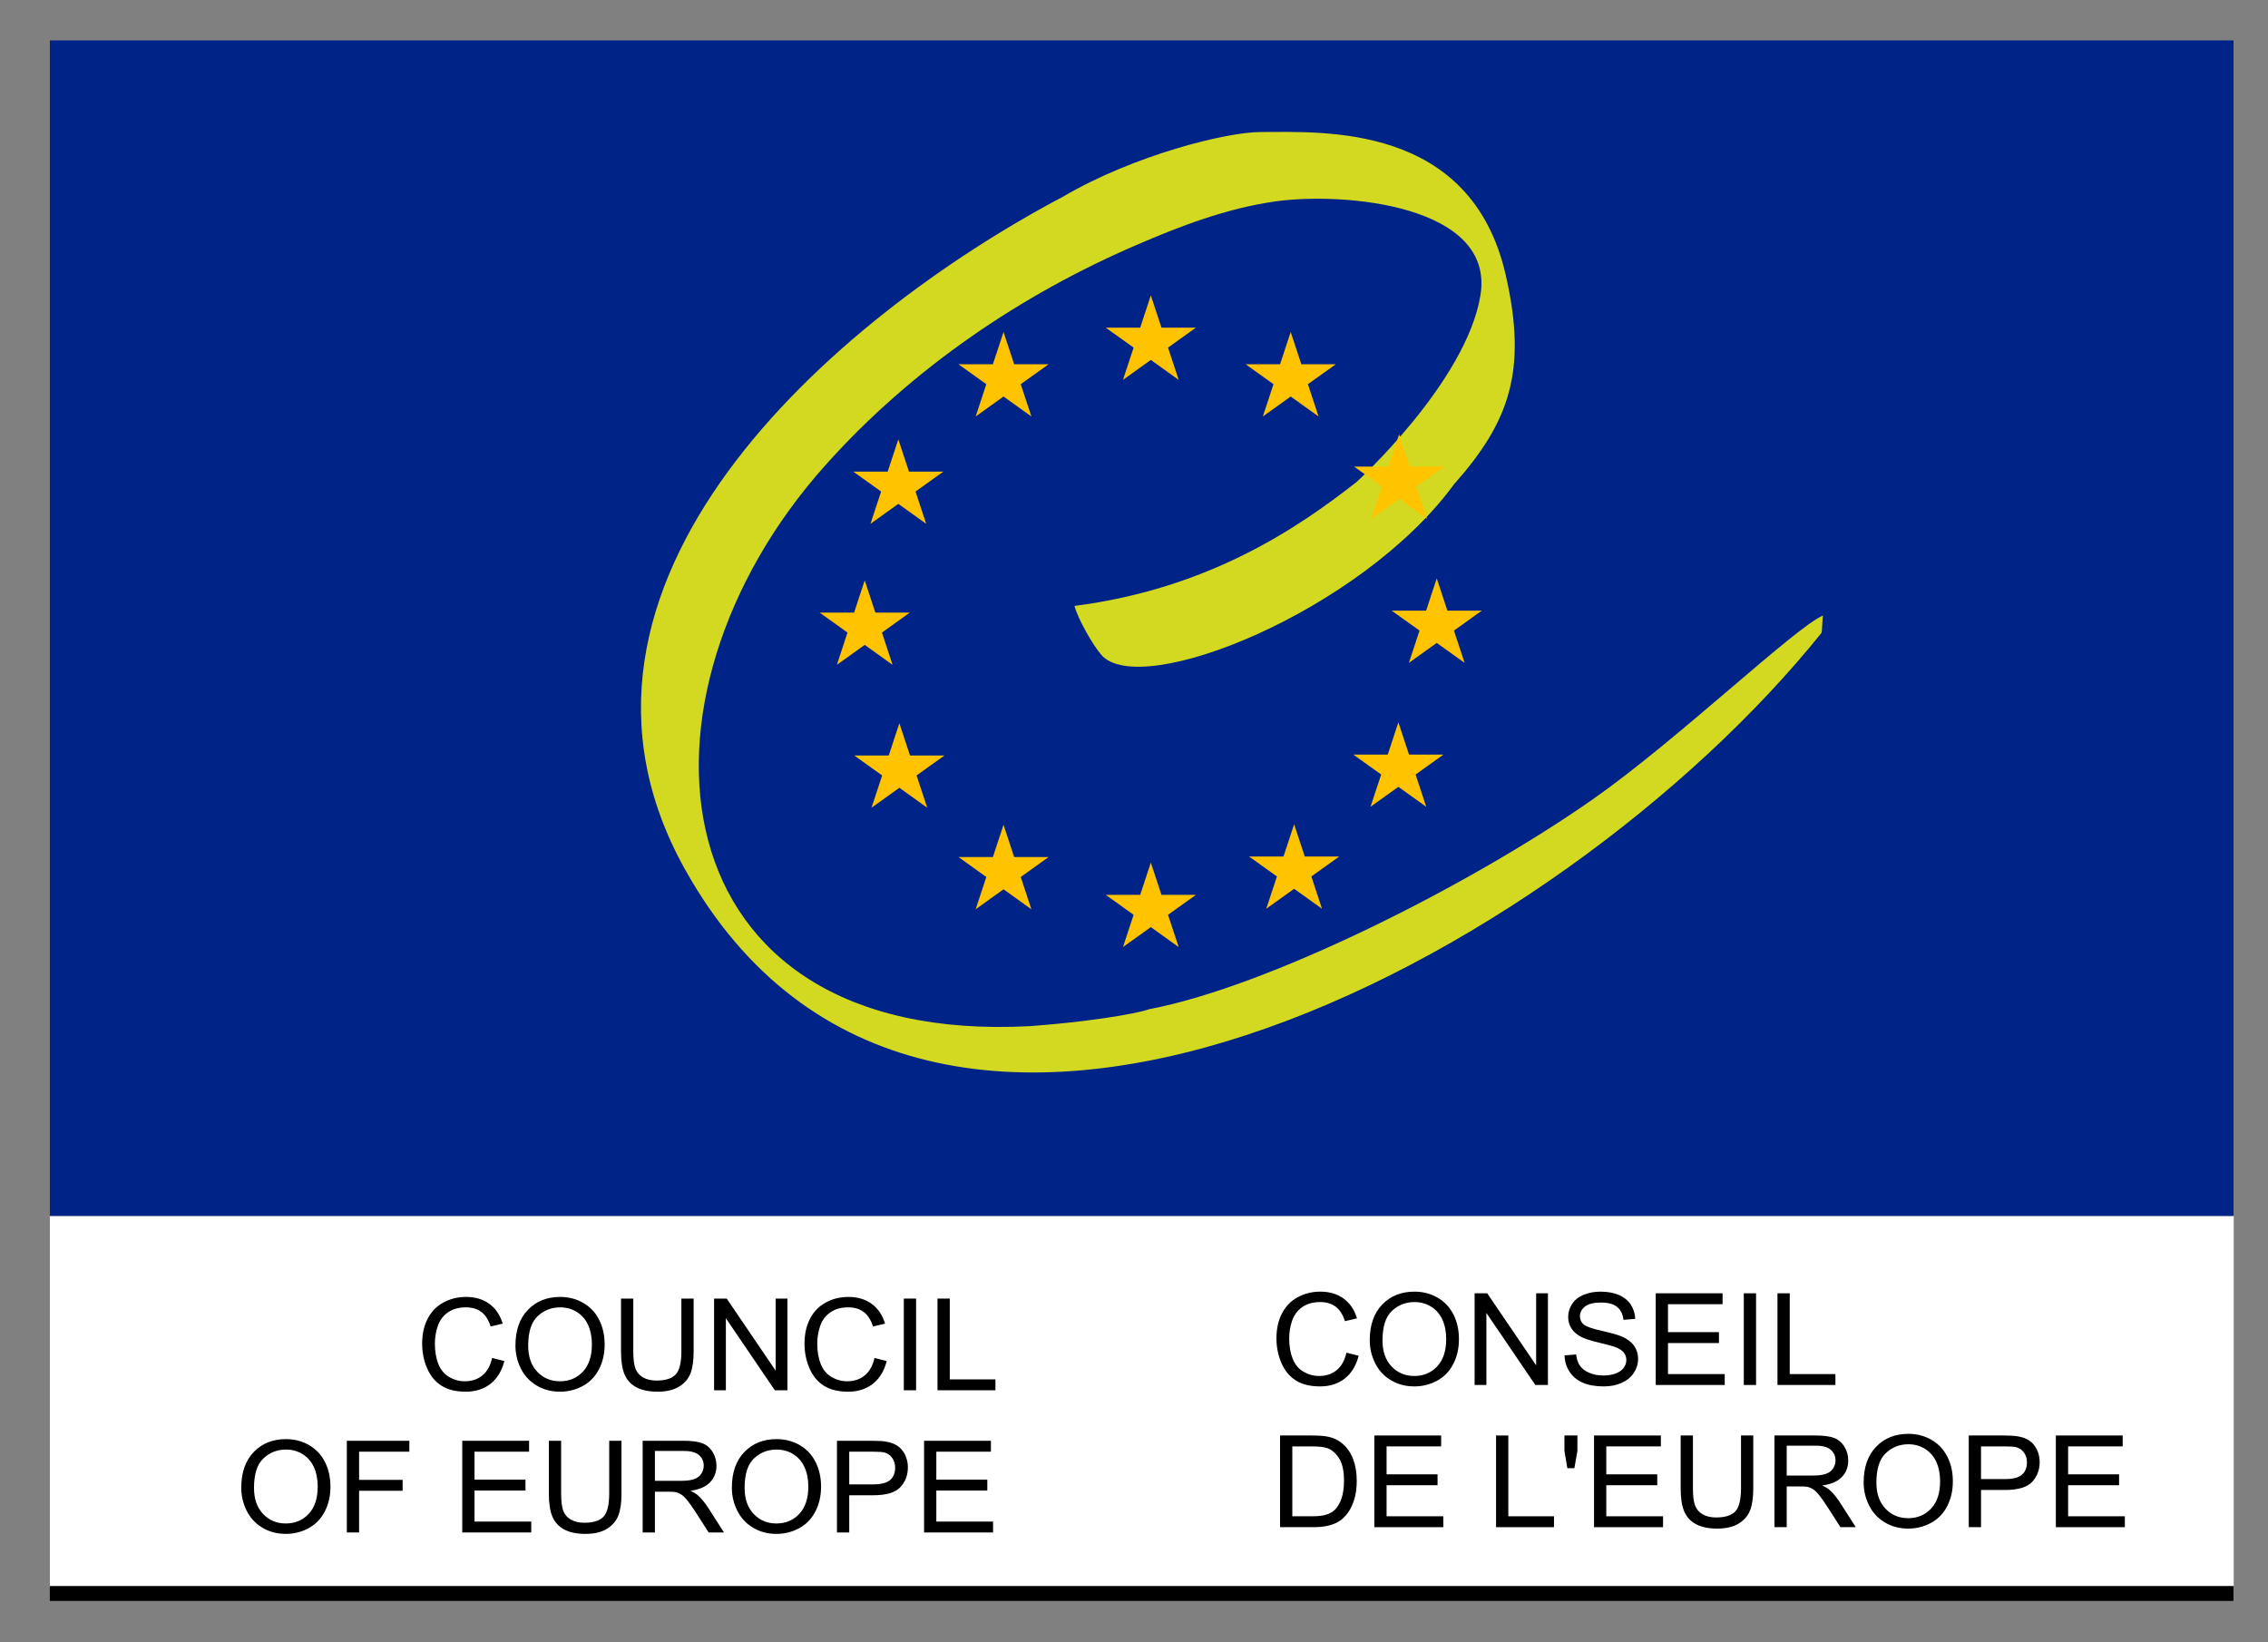 <?xml version="1.0" encoding="UTF-8" standalone="no"?>
<svg xmlns:svg="http://www.w3.org/2000/svg" xmlns="http://www.w3.org/2000/svg" version="1.0" width="569" height="412" viewBox="-0.567 -0.138 569 412" id="svg2" xml:space="preserve">
	<rect x="-0.567" y="-0.138" width="569" height="412" fill="#808080" stroke="none"/>
	<defs id="defs4">
	</defs>
	<g transform="matrix(0.965,0,0,0.951,11.933,10)" id="g6">
		<rect width="567.756" height="97.652" x="0.011" y="310.117" style="fill:#ffffff" id="rect8"/> 
		<rect width="567.709" height="310.117" x="0.011" y="0" style="fill:#002388" id="rect10"/> 
		<path d="M 273.347,162.081 C 271.14,159.472 267.264,152.595 266.395,149.189 C 301.268,144.637 324.403,128.694 339.721,116.501 C 339.721,116.501 368.168,90.241 371.925,67.307 C 375.857,43.312 336.137,39.923 318.503,42.492 C 305.825,44.33 293.822,49.019 282.642,53.915 C 252.819,66.913 224.27,86.383 201.688,112.006 C 147.405,173.508 156.839,265.306 254.807,260.052 C 275.947,258.429 285.638,255.822 285.638,255.615 C 316.393,249.753 368.528,223.341 401.054,200.273 C 423.084,184.651 453.929,154.639 461.017,151.72 C 460.81,152.114 460.805,155.91 460.599,156.307 C 392.657,242.171 228.012,332.621 165.206,218.824 C 123.597,143.434 203.602,73.309 263.36,41.253 C 281.886,30.217 305.958,24.165 314.828,24.165 C 331.072,24.165 369.42,21.777 378.485,61.791 C 384.235,87.167 379.462,100.643 365.044,117.124 C 340.971,150.576 283.449,174.023 273.347,162.081 z " style="fill:#d3d920" id="path12"/>
		<path d="M 337.087,346.198 L 340.275,347.006 C 339.604,349.636 338.397,351.641 336.655,353.022 C 334.912,354.403 332.781,355.092 330.263,355.092 C 327.658,355.092 325.538,354.562 323.906,353.501 C 322.274,352.44 321.03,350.903 320.178,348.892 C 319.325,346.88 318.9,344.719 318.9,342.411 C 318.9,339.893 319.38,337.698 320.341,335.823 C 321.302,333.949 322.669,332.525 324.443,331.552 C 326.217,330.579 328.169,330.092 330.299,330.092 C 332.715,330.092 334.746,330.708 336.394,331.941 C 338.042,333.174 339.189,334.907 339.837,337.141 L 336.712,337.882 C 336.151,336.125 335.338,334.846 334.273,334.044 C 333.208,333.243 331.868,332.842 330.253,332.842 C 328.396,332.842 326.844,333.287 325.598,334.176 C 324.351,335.066 323.475,336.26 322.97,337.758 C 322.464,339.257 322.212,340.803 322.212,342.395 C 322.212,344.448 322.511,346.241 323.11,347.772 C 323.71,349.304 324.641,350.449 325.906,351.207 C 327.17,351.965 328.539,352.343 330.012,352.343 C 331.803,352.343 333.321,351.827 334.563,350.795 C 335.805,349.763 336.648,348.229 337.087,346.198 z " id="path14"/>
		<path d="M 343.157,342.913 C 343.157,338.903 344.237,335.765 346.398,333.495 C 348.559,331.226 351.349,330.092 354.767,330.092 C 357.005,330.092 359.023,330.625 360.82,331.691 C 362.617,332.757 363.987,334.243 364.93,336.149 C 365.872,338.055 366.344,340.217 366.344,342.633 C 366.344,345.083 365.848,347.276 364.856,349.209 C 363.864,351.142 362.458,352.606 360.638,353.601 C 358.818,354.596 356.856,355.092 354.75,355.092 C 352.467,355.092 350.427,354.543 348.63,353.445 C 346.833,352.347 345.471,350.846 344.545,348.946 C 343.619,347.046 343.157,345.034 343.157,342.913 z M 346.469,342.954 C 346.469,345.864 347.254,348.156 348.824,349.83 C 350.394,351.505 352.364,352.342 354.733,352.342 C 357.146,352.342 359.132,351.497 360.692,349.806 C 362.251,348.116 363.031,345.716 363.031,342.609 C 363.031,340.644 362.697,338.928 362.031,337.463 C 361.364,335.997 360.388,334.86 359.105,334.054 C 357.821,333.247 356.38,332.843 354.783,332.843 C 352.512,332.843 350.559,333.62 348.923,335.174 C 347.287,336.728 346.469,339.32 346.469,342.954 z " id="path16"/>
		<path d="M 370.418,354.716 L 370.418,330.528 L 373.695,330.528 L 386.418,349.531 L 386.418,330.528 L 389.481,330.528 L 389.481,354.716 L 386.204,354.716 L 373.481,335.714 L 373.481,354.716 L 370.418,354.716 z " id="path18"/>
		<path d="M 393.801,346.904 L 396.801,346.654 C 396.943,347.861 397.273,348.851 397.792,349.625 C 398.311,350.399 399.117,351.024 400.21,351.501 C 401.302,351.979 402.531,352.217 403.898,352.217 C 405.111,352.217 406.181,352.036 407.11,351.674 C 408.039,351.313 408.73,350.816 409.183,350.185 C 409.636,349.554 409.864,348.867 409.864,348.122 C 409.864,347.367 409.638,346.708 409.187,346.143 C 408.736,345.578 408.01,345.105 407.011,344.721 C 406.369,344.469 404.951,344.077 402.756,343.546 C 400.561,343.015 399.023,342.512 398.14,342.037 C 396.995,341.432 396.142,340.681 395.58,339.782 C 395.018,338.885 394.738,337.88 394.738,336.766 C 394.738,335.543 395.081,334.401 395.767,333.338 C 396.453,332.275 397.455,331.468 398.774,330.917 C 400.093,330.366 401.557,330.091 403.17,330.091 C 404.945,330.091 406.512,330.378 407.868,330.952 C 409.224,331.526 410.267,332.372 410.998,333.487 C 411.727,334.603 412.12,335.867 412.175,337.278 L 409.112,337.528 C 408.949,336.024 408.397,334.887 407.458,334.119 C 406.518,333.35 405.129,332.966 403.293,332.966 C 401.38,332.966 399.986,333.32 399.111,334.027 C 398.236,334.734 397.799,335.586 397.799,336.583 C 397.799,337.449 398.109,338.161 398.728,338.72 C 399.336,339.28 400.925,339.853 403.496,340.439 C 406.067,341.025 407.835,341.538 408.803,341.976 C 410.209,342.623 411.248,343.444 411.919,344.437 C 412.589,345.43 412.925,346.574 412.925,347.868 C 412.925,349.152 412.559,350.362 411.826,351.497 C 411.094,352.633 410.043,353.516 408.672,354.146 C 407.301,354.776 405.757,355.092 404.042,355.092 C 401.868,355.092 400.046,354.773 398.577,354.135 C 397.107,353.496 395.955,352.536 395.119,351.254 C 394.285,349.972 393.844,348.522 393.801,346.904 z " id="path20"/>
		<path d="M 417.507,354.716 L 417.507,330.528 L 434.882,330.528 L 434.882,333.403 L 420.694,333.403 L 420.694,340.778 L 433.944,340.778 L 433.944,343.653 L 420.694,343.653 L 420.694,351.841 L 435.444,351.841 L 435.444,354.716 L 417.507,354.716 z " id="path22"/>
		<path d="M 440.402,354.716 L 440.402,330.528 L 443.59,330.528 L 443.59,354.716 L 440.402,354.716 z " id="path24"/>
		<path d="M 449.158,354.716 L 449.158,330.528 L 452.346,330.528 L 452.346,351.841 L 464.221,351.841 L 464.221,354.716 L 449.158,354.716 z " id="path26"/>
		<path d="M 319.837,392.23 L 319.837,368.042 L 328.145,368.042 C 330.02,368.042 331.451,368.158 332.438,368.389 C 333.82,368.708 334.999,369.285 335.975,370.121 C 337.246,371.199 338.198,372.576 338.829,374.254 C 339.46,375.932 339.775,377.848 339.775,380.004 C 339.775,381.841 339.561,383.469 339.133,384.888 C 338.705,386.307 338.156,387.481 337.487,388.41 C 336.818,389.339 336.087,390.071 335.292,390.604 C 334.497,391.137 333.537,391.542 332.413,391.817 C 331.288,392.092 329.997,392.229 328.539,392.229 L 319.837,392.229 L 319.837,392.23 z M 323.025,389.355 L 328.167,389.355 C 329.755,389.355 331,389.208 331.904,388.911 C 332.807,388.615 333.527,388.198 334.064,387.66 C 334.82,386.903 335.408,385.886 335.83,384.606 C 336.252,383.328 336.463,381.778 336.463,379.956 C 336.463,377.432 336.049,375.492 335.223,374.137 C 334.396,372.782 333.391,371.873 332.208,371.412 C 331.354,371.083 329.979,370.918 328.085,370.918 L 323.025,370.918 L 323.025,389.355 L 323.025,389.355 z " id="path28"/>
		<path d="M 344.344,392.23 L 344.344,368.042 L 361.719,368.042 L 361.719,370.917 L 347.531,370.917 L 347.531,378.292 L 360.781,378.292 L 360.781,381.167 L 347.531,381.167 L 347.531,389.355 L 362.281,389.355 L 362.281,392.23 L 344.344,392.23 z " id="path30"/>
		<path d="M 375.995,392.23 L 375.995,368.042 L 379.183,368.042 L 379.183,389.355 L 391.058,389.355 L 391.058,392.23 L 375.995,392.23 z " id="path32"/>
		<path d="M 394.528,376.667 L 393.771,372.113 L 393.771,368.042 L 397.146,368.042 L 397.146,372.113 L 396.356,376.667 L 394.528,376.667 z " id="path34"/>
		<path d="M 401.467,392.23 L 401.467,368.042 L 418.842,368.042 L 418.842,370.917 L 404.654,370.917 L 404.654,378.292 L 417.904,378.292 L 417.904,381.167 L 404.654,381.167 L 404.654,389.355 L 419.404,389.355 L 419.404,392.23 L 401.467,392.23 z " id="path36"/>
		<path d="M 439.674,368.042 L 442.862,368.042 L 442.862,381.995 C 442.862,384.423 442.589,386.349 442.044,387.777 C 441.498,389.205 440.513,390.367 439.089,391.261 C 437.664,392.157 435.795,392.604 433.483,392.604 C 431.234,392.604 429.395,392.214 427.965,391.435 C 426.535,390.656 425.515,389.527 424.903,388.049 C 424.292,386.572 423.987,384.554 423.987,381.994 L 423.987,368.041 L 427.175,368.041 L 427.175,381.942 C 427.175,384.035 427.368,385.577 427.755,386.568 C 428.142,387.56 428.806,388.324 429.748,388.861 C 430.69,389.398 431.843,389.666 433.204,389.666 C 435.535,389.666 437.196,389.135 438.187,388.072 C 439.178,387.009 439.674,384.967 439.674,381.942 L 439.674,368.042 L 439.674,368.042 z " id="path38"/>
		<path d="M 448.369,392.23 L 448.369,368.042 L 459.016,368.042 C 461.154,368.042 462.779,368.26 463.891,368.694 C 465.003,369.128 465.892,369.896 466.558,370.996 C 467.223,372.097 467.556,373.312 467.556,374.643 C 467.556,376.36 467.005,377.807 465.904,378.985 C 464.803,380.163 463.1,380.911 460.8,381.229 C 461.644,381.634 462.284,382.034 462.723,382.428 C 463.654,383.282 464.533,384.356 465.359,385.649 L 469.515,392.229 L 465.529,392.229 L 462.355,387.199 C 461.427,385.748 460.664,384.637 460.064,383.868 C 459.464,383.099 458.927,382.558 458.453,382.247 C 457.979,381.936 457.495,381.719 457.005,381.597 C 456.646,381.519 456.057,381.48 455.238,381.48 L 451.557,381.48 L 451.557,392.23 L 448.369,392.23 L 448.369,392.23 z M 451.556,378.605 L 458.378,378.605 C 459.828,378.605 460.958,378.457 461.768,378.159 C 462.577,377.862 463.192,377.386 463.613,376.73 C 464.033,376.076 464.244,375.364 464.244,374.594 C 464.244,373.469 463.835,372.543 463.018,371.818 C 462.201,371.093 460.911,370.73 459.147,370.73 L 451.556,370.73 L 451.556,378.605 z " id="path40"/>
		<path d="M 471.564,380.426 C 471.564,376.416 472.644,373.278 474.805,371.008 C 476.966,368.739 479.756,367.605 483.174,367.605 C 485.412,367.605 487.43,368.138 489.227,369.204 C 491.024,370.27 492.394,371.756 493.337,373.662 C 494.279,375.568 494.751,377.73 494.751,380.146 C 494.751,382.596 494.255,384.789 493.263,386.722 C 492.271,388.655 490.865,390.119 489.045,391.114 C 487.225,392.109 485.263,392.605 483.157,392.605 C 480.874,392.605 478.834,392.056 477.037,390.958 C 475.24,389.86 473.878,388.359 472.952,386.459 C 472.026,384.559 471.564,382.547 471.564,380.426 z M 474.876,380.467 C 474.876,383.377 475.661,385.669 477.231,387.343 C 478.801,389.018 480.771,389.855 483.14,389.855 C 485.553,389.855 487.539,389.01 489.099,387.319 C 490.658,385.629 491.438,383.229 491.438,380.122 C 491.438,378.157 491.104,376.441 490.438,374.976 C 489.771,373.51 488.795,372.373 487.512,371.567 C 486.228,370.76 484.787,370.356 483.19,370.356 C 480.919,370.356 478.966,371.133 477.33,372.687 C 475.694,374.241 474.876,376.833 474.876,380.467 z " id="path42"/>
		<path d="M 498.888,392.23 L 498.888,368.042 L 508,368.042 C 509.604,368.042 510.829,368.119 511.675,368.273 C 512.861,368.471 513.855,368.848 514.656,369.405 C 515.457,369.962 516.103,370.741 516.593,371.743 C 517.081,372.746 517.326,373.847 517.326,375.048 C 517.326,377.109 516.672,378.852 515.364,380.277 C 514.055,381.704 511.693,382.417 508.275,382.417 L 502.076,382.417 L 502.076,392.23 L 498.888,392.23 z M 502.076,379.542 L 508.316,379.542 C 510.379,379.542 511.845,379.158 512.712,378.39 C 513.579,377.622 514.013,376.541 514.013,375.148 C 514.013,374.138 513.757,373.274 513.247,372.555 C 512.736,371.836 512.064,371.362 511.23,371.131 C 510.691,370.988 509.698,370.917 508.25,370.917 L 502.075,370.917 L 502.075,379.542 L 502.076,379.542 z " id="path44"/>
		<path d="M 521.532,392.23 L 521.532,368.042 L 538.907,368.042 L 538.907,370.917 L 524.719,370.917 L 524.719,378.292 L 537.969,378.292 L 537.969,381.167 L 524.719,381.167 L 524.719,389.355 L 539.469,389.355 L 539.469,392.23 L 521.532,392.23 z " id="path46"/>
		<path d="M 114.984,347.593 L 118.172,348.401 C 117.501,351.031 116.294,353.036 114.552,354.417 C 112.809,355.798 110.678,356.487 108.16,356.487 C 105.555,356.487 103.435,355.957 101.803,354.896 C 100.171,353.835 98.927,352.298 98.075,350.287 C 97.222,348.275 96.797,346.114 96.797,343.806 C 96.797,341.288 97.277,339.093 98.238,337.218 C 99.199,335.344 100.566,333.92 102.34,332.947 C 104.114,331.974 106.066,331.487 108.196,331.487 C 110.612,331.487 112.643,332.103 114.291,333.336 C 115.939,334.569 117.086,336.302 117.734,338.536 L 114.609,339.277 C 114.048,337.52 113.235,336.241 112.17,335.439 C 111.105,334.638 109.765,334.237 108.15,334.237 C 106.293,334.237 104.741,334.682 103.495,335.571 C 102.248,336.461 101.372,337.655 100.867,339.153 C 100.361,340.652 100.109,342.198 100.109,343.79 C 100.109,345.843 100.408,347.636 101.007,349.167 C 101.607,350.699 102.538,351.844 103.803,352.602 C 105.067,353.36 106.436,353.738 107.909,353.738 C 109.7,353.738 111.218,353.222 112.46,352.19 C 113.702,351.158 114.544,349.625 114.984,347.593 z " id="path48"/>
		<path d="M 121.054,344.308 C 121.054,340.298 122.134,337.16 124.295,334.89 C 126.456,332.621 129.246,331.487 132.664,331.487 C 134.902,331.487 136.92,332.02 138.717,333.086 C 140.514,334.152 141.884,335.638 142.827,337.544 C 143.769,339.45 144.241,341.612 144.241,344.028 C 144.241,346.478 143.745,348.671 142.753,350.604 C 141.761,352.537 140.355,354.001 138.535,354.996 C 136.715,355.991 134.753,356.487 132.647,356.487 C 130.364,356.487 128.324,355.938 126.527,354.84 C 124.73,353.742 123.368,352.241 122.442,350.341 C 121.516,348.441 121.054,346.429 121.054,344.308 z M 124.366,344.349 C 124.366,347.259 125.151,349.551 126.721,351.225 C 128.291,352.9 130.261,353.737 132.63,353.737 C 135.043,353.737 137.029,352.892 138.589,351.201 C 140.148,349.511 140.928,347.111 140.928,344.004 C 140.928,342.039 140.594,340.323 139.928,338.858 C 139.261,337.392 138.285,336.255 137.002,335.449 C 135.718,334.642 134.277,334.238 132.68,334.238 C 130.409,334.238 128.456,335.015 126.82,336.569 C 125.184,338.123 124.366,340.715 124.366,344.349 z " id="path50"/>
		<path d="M 164.19,331.924 L 167.378,331.924 L 167.378,345.877 C 167.378,348.305 167.105,350.231 166.56,351.659 C 166.014,353.087 165.029,354.249 163.605,355.143 C 162.18,356.039 160.311,356.486 157.999,356.486 C 155.75,356.486 153.911,356.096 152.481,355.317 C 151.051,354.538 150.031,353.409 149.419,351.931 C 148.808,350.454 148.503,348.436 148.503,345.876 L 148.503,331.923 L 151.691,331.923 L 151.691,345.824 C 151.691,347.917 151.884,349.459 152.271,350.45 C 152.658,351.442 153.322,352.206 154.264,352.743 C 155.206,353.28 156.359,353.548 157.72,353.548 C 160.051,353.548 161.712,353.017 162.703,351.954 C 163.694,350.891 164.19,348.849 164.19,345.824 L 164.19,331.924 L 164.19,331.924 z " id="path52"/>
		<path d="M 172.697,356.112 L 172.697,331.924 L 175.974,331.924 L 188.697,350.927 L 188.697,331.924 L 191.76,331.924 L 191.76,356.112 L 188.483,356.112 L 175.76,337.11 L 175.76,356.112 L 172.697,356.112 z " id="path54"/>
		<path d="M 214.392,347.593 L 217.58,348.401 C 216.909,351.031 215.702,353.036 213.96,354.417 C 212.217,355.798 210.086,356.487 207.568,356.487 C 204.963,356.487 202.843,355.957 201.211,354.896 C 199.579,353.835 198.335,352.298 197.483,350.287 C 196.63,348.275 196.205,346.114 196.205,343.806 C 196.205,341.288 196.685,339.093 197.646,337.218 C 198.607,335.344 199.974,333.92 201.748,332.947 C 203.522,331.974 205.474,331.487 207.604,331.487 C 210.02,331.487 212.051,332.103 213.699,333.336 C 215.347,334.569 216.494,336.302 217.142,338.536 L 214.017,339.277 C 213.456,337.52 212.643,336.241 211.578,335.439 C 210.513,334.638 209.173,334.237 207.558,334.237 C 205.701,334.237 204.149,334.682 202.903,335.571 C 201.656,336.461 200.78,337.655 200.275,339.153 C 199.769,340.652 199.517,342.198 199.517,343.79 C 199.517,345.843 199.816,347.636 200.415,349.167 C 201.015,350.699 201.946,351.844 203.211,352.602 C 204.475,353.36 205.844,353.738 207.317,353.738 C 209.108,353.738 210.626,353.222 211.868,352.19 C 213.11,351.158 213.953,349.625 214.392,347.593 z " id="path56"/>
		<path d="M 222.024,356.112 L 222.024,331.924 L 225.212,331.924 L 225.212,356.112 L 222.024,356.112 z " id="path58"/>
		<path d="M 230.78,356.112 L 230.78,331.924 L 233.968,331.924 L 233.968,353.237 L 245.843,353.237 L 245.843,356.112 L 230.78,356.112 z " id="path60"/>
		<path d="M 49.77,381.822 C 49.77,377.812 50.85,374.674 53.011,372.404 C 55.172,370.135 57.962,369.001 61.38,369.001 C 63.618,369.001 65.636,369.534 67.433,370.6 C 69.23,371.666 70.6,373.152 71.543,375.058 C 72.485,376.964 72.957,379.126 72.957,381.542 C 72.957,383.992 72.461,386.185 71.469,388.118 C 70.477,390.051 69.071,391.515 67.251,392.51 C 65.431,393.505 63.469,394 61.363,394 C 59.08,394 57.04,393.451 55.243,392.353 C 53.446,391.255 52.084,389.754 51.158,387.854 C 50.232,385.954 49.77,383.943 49.77,381.822 z M 53.082,381.863 C 53.082,384.773 53.867,387.065 55.437,388.739 C 57.007,390.414 58.977,391.251 61.346,391.251 C 63.759,391.251 65.745,390.406 67.305,388.715 C 68.864,387.025 69.644,384.625 69.644,381.518 C 69.644,379.553 69.31,377.837 68.644,376.372 C 67.977,374.906 67.001,373.769 65.718,372.963 C 64.434,372.156 62.993,371.752 61.396,371.752 C 59.125,371.752 57.172,372.529 55.536,374.083 C 53.9,375.637 53.082,378.229 53.082,381.863 z " id="path62"/>
		<path d="M 77.219,393.625 L 77.219,369.437 L 93.469,369.437 L 93.469,372.312 L 80.406,372.312 L 80.406,379.75 L 91.719,379.75 L 91.719,382.625 L 80.406,382.625 L 80.406,393.625 L 77.219,393.625 z " id="path64"/>
		<path d="M 107.223,393.625 L 107.223,369.437 L 124.598,369.437 L 124.598,372.312 L 110.41,372.312 L 110.41,379.687 L 123.66,379.687 L 123.66,382.562 L 110.41,382.562 L 110.41,390.75 L 125.16,390.75 L 125.16,393.625 L 107.223,393.625 z " id="path66"/>
		<path d="M 145.429,369.438 L 148.617,369.438 L 148.617,383.391 C 148.617,385.819 148.344,387.745 147.799,389.173 C 147.253,390.601 146.268,391.763 144.844,392.657 C 143.419,393.553 141.55,394 139.238,394 C 136.989,394 135.15,393.61 133.72,392.831 C 132.29,392.052 131.27,390.923 130.658,389.445 C 130.047,387.968 129.742,385.95 129.742,383.39 L 129.742,369.437 L 132.93,369.437 L 132.93,383.338 C 132.93,385.431 133.123,386.973 133.51,387.964 C 133.897,388.956 134.561,389.72 135.503,390.257 C 136.445,390.794 137.598,391.062 138.959,391.062 C 141.29,391.062 142.951,390.531 143.942,389.468 C 144.933,388.405 145.429,386.363 145.429,383.338 L 145.429,369.438 L 145.429,369.438 z " id="path68"/>
		<path d="M 154.124,393.625 L 154.124,369.437 L 164.771,369.437 C 166.909,369.437 168.534,369.655 169.646,370.089 C 170.758,370.523 171.647,371.291 172.313,372.391 C 172.978,373.492 173.311,374.707 173.311,376.038 C 173.311,377.755 172.76,379.202 171.659,380.38 C 170.558,381.558 168.855,382.306 166.555,382.624 C 167.399,383.029 168.039,383.429 168.478,383.823 C 169.409,384.677 170.288,385.751 171.114,387.044 L 175.27,393.624 L 171.284,393.624 L 168.11,388.594 C 167.182,387.143 166.419,386.032 165.819,385.263 C 165.219,384.494 164.682,383.953 164.208,383.642 C 163.734,383.331 163.25,383.114 162.76,382.992 C 162.401,382.914 161.812,382.875 160.993,382.875 L 157.312,382.875 L 157.312,393.625 L 154.124,393.625 L 154.124,393.625 z M 157.312,380 L 164.134,380 C 165.584,380 166.714,379.852 167.524,379.554 C 168.333,379.257 168.948,378.781 169.369,378.125 C 169.789,377.471 170,376.759 170,375.989 C 170,374.864 169.591,373.938 168.774,373.213 C 167.957,372.488 166.667,372.125 164.903,372.125 L 157.312,372.125 L 157.312,380 L 157.312,380 z " id="path70"/>
		<path d="M 177.319,381.822 C 177.319,377.812 178.399,374.674 180.56,372.404 C 182.721,370.135 185.511,369.001 188.929,369.001 C 191.167,369.001 193.185,369.534 194.982,370.6 C 196.779,371.666 198.149,373.152 199.092,375.058 C 200.034,376.964 200.506,379.126 200.506,381.542 C 200.506,383.992 200.01,386.185 199.018,388.118 C 198.026,390.051 196.62,391.515 194.8,392.51 C 192.98,393.505 191.018,394 188.913,394 C 186.63,394 184.59,393.451 182.793,392.353 C 180.996,391.255 179.634,389.754 178.708,387.854 C 177.782,385.954 177.319,383.943 177.319,381.822 z M 180.631,381.863 C 180.631,384.773 181.416,387.065 182.986,388.739 C 184.556,390.414 186.526,391.251 188.895,391.251 C 191.308,391.251 193.294,390.406 194.854,388.715 C 196.413,387.025 197.193,384.625 197.193,381.518 C 197.193,379.553 196.859,377.837 196.193,376.372 C 195.526,374.906 194.55,373.769 193.267,372.963 C 191.983,372.156 190.542,371.752 188.945,371.752 C 186.674,371.752 184.721,372.529 183.085,374.083 C 181.449,375.637 180.631,378.229 180.631,381.863 z " id="path72"/>
		<path d="M 204.643,393.625 L 204.643,369.437 L 213.754,369.437 C 215.358,369.437 216.583,369.514 217.429,369.668 C 218.615,369.866 219.609,370.243 220.41,370.8 C 221.211,371.357 221.857,372.136 222.347,373.138 C 222.835,374.141 223.08,375.242 223.08,376.443 C 223.08,378.504 222.426,380.247 221.118,381.672 C 219.809,383.099 217.447,383.812 214.029,383.812 L 207.83,383.812 L 207.83,393.625 L 204.643,393.625 z M 207.831,380.938 L 214.071,380.938 C 216.134,380.938 217.6,380.554 218.467,379.786 C 219.334,379.018 219.768,377.937 219.768,376.544 C 219.768,375.534 219.512,374.67 219.002,373.951 C 218.491,373.232 217.819,372.758 216.985,372.527 C 216.446,372.384 215.453,372.313 214.005,372.313 L 207.83,372.313 L 207.83,380.938 L 207.831,380.938 z " id="path74"/>
		<path d="M 227.287,393.625 L 227.287,369.437 L 244.662,369.437 L 244.662,372.312 L 230.474,372.312 L 230.474,379.687 L 243.724,379.687 L 243.724,382.562 L 230.474,382.562 L 230.474,390.75 L 245.224,390.75 L 245.224,393.625 L 227.287,393.625 z " id="path76"/>
		<line x1="0" y1="409.735" x2="567.708" y2="409.735" id="line78" style="stroke:#000000;stroke-width:3.9"/>
		<path d="M 358.036,126.203 L 350.797,120.943 L 343.553,126.204 L 346.32,117.691 L 339.08,112.43 L 348.029,112.429 L 350.795,103.917 L 353.563,112.429 L 362.515,112.429 L 355.27,117.691 L 358.036,126.203 z M 327.082,90.697 L 334.323,85.436 L 325.372,85.436 L 322.605,76.924 L 319.84,85.436 L 310.888,85.436 L 318.13,90.697 L 315.364,99.21 L 322.607,93.949 L 329.844,99.21 L 327.082,90.697 z M 290.717,81.043 L 297.957,75.78 L 289.008,75.782 L 286.24,67.269 L 283.476,75.782 L 274.524,75.782 L 281.766,81.044 L 279,89.558 L 286.242,84.294 L 293.484,89.557 L 290.717,81.043 z M 252.423,90.696 L 259.663,85.435 L 250.713,85.435 L 247.947,76.923 L 245.179,85.435 L 236.231,85.435 L 243.472,90.696 L 240.704,99.209 L 247.947,93.947 L 255.188,99.209 L 252.423,90.696 z M 225.072,119.015 L 232.313,113.755 L 223.361,113.755 L 220.595,105.242 L 217.829,113.755 L 208.88,113.755 L 216.12,119.015 L 213.355,127.529 L 220.597,122.266 L 227.837,127.528 L 225.072,119.015 z M 216.336,156.217 L 223.576,150.956 L 214.627,150.956 L 211.86,142.444 L 209.095,150.956 L 200.143,150.956 L 207.383,156.217 L 204.617,164.731 L 211.859,159.47 L 219.1,164.73 L 216.336,156.217 z M 225.343,193.913 L 232.585,188.652 L 223.635,188.654 L 220.868,180.139 L 218.103,188.654 L 209.152,188.654 L 216.393,193.915 L 213.626,202.428 L 220.87,197.165 L 228.109,202.428 L 225.343,193.913 z M 252.423,220.702 L 259.663,215.44 L 250.713,215.44 L 247.947,206.927 L 245.179,215.44 L 236.231,215.44 L 243.472,220.702 L 240.704,229.215 L 247.947,223.952 L 255.188,229.215 L 252.423,220.702 z M 290.714,230.678 L 297.957,225.417 L 289.008,225.417 L 286.24,216.903 L 283.476,225.417 L 274.524,225.417 L 281.766,230.678 L 279,239.189 L 286.243,233.928 L 293.483,239.189 L 290.714,230.678 z M 327.975,220.564 L 335.214,215.302 L 326.266,215.302 L 323.498,206.79 L 320.733,215.302 L 311.782,215.302 L 319.025,220.564 L 316.255,229.079 L 323.5,223.815 L 330.739,229.076 L 327.975,220.564 z M 355.079,193.671 L 362.316,188.41 L 353.369,188.41 L 350.598,179.896 L 347.833,188.41 L 338.885,188.41 L 346.127,193.671 L 343.359,202.182 L 350.6,196.922 L 357.844,202.182 L 355.079,193.671 z M 365.052,155.698 L 372.293,150.439 L 363.342,150.439 L 360.575,141.926 L 357.809,150.439 L 348.858,150.439 L 356.102,155.698 L 353.335,164.212 L 360.575,158.951 L 367.815,164.212 L 365.052,155.698 z " style="fill:#ffc300" id="path80"/>
	</g>
</svg>